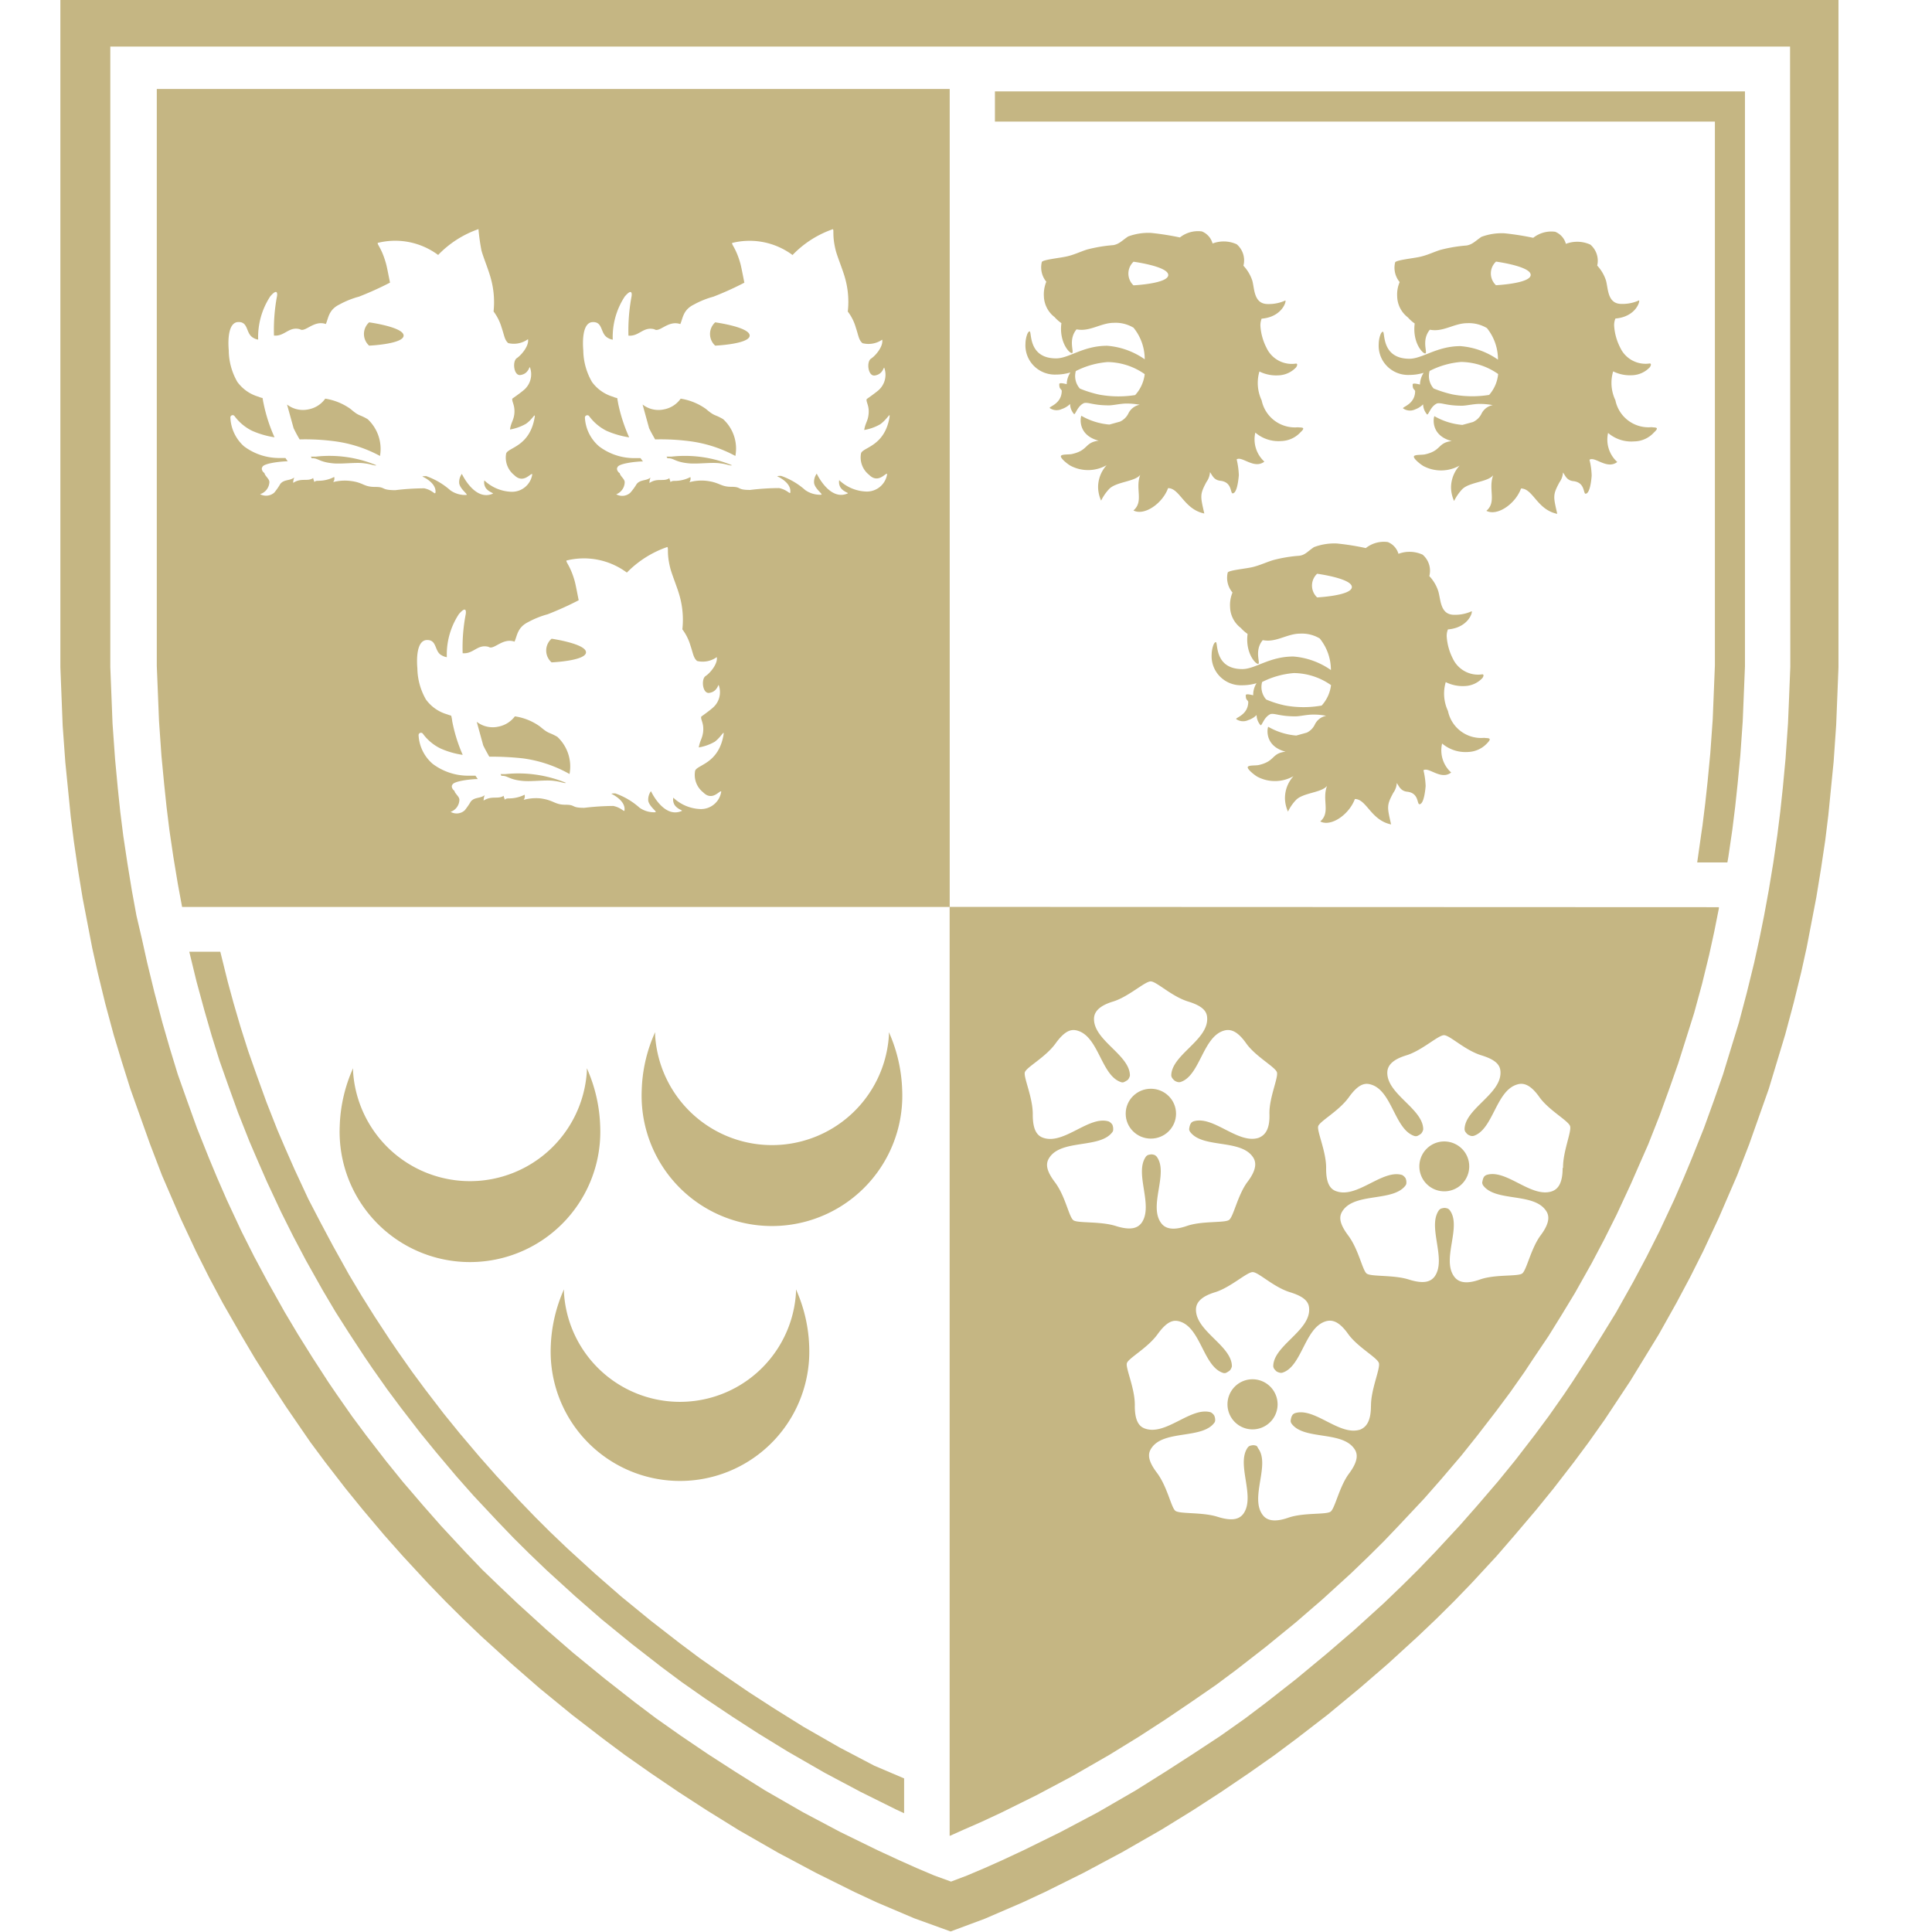 <svg xmlns="http://www.w3.org/2000/svg" xmlns:xlink="http://www.w3.org/1999/xlink" width="32" height="32" viewBox="0 0 32 32"><defs><clipPath id="a"><rect width="32" height="32" transform="translate(6270 -646)" fill="none"/></clipPath></defs><g transform="translate(-6270 646)" clip-path="url(#a)"><g transform="translate(5517.123 -826)"><path d="M101.74,0V11.052l.038.967.044.608.09.9.05.4.07.48.076.466.16.831.091.407.124.51.141.523.132.436.144.458.324.909.2.523.307.71.254.543.219.436.227.426.3.523.232.392.243.385.274.419.4.582.248.334.334.432.29.357.352.417.306.345.419.453.29.3.286.284.306.293.5.455.468.408.534.437.519.4.361.269.427.3.463.314.463.3.527.327.659.378.63.335.63.313.376.175.617.262.6.217.562-.209.626-.27.374-.174.63-.313.643-.343.659-.378.517-.319.463-.3.475-.322.415-.292.363-.271.519-.4.527-.436.471-.407.5-.457.315-.3.277-.275.29-.3.419-.453.3-.347.353-.416.29-.357.334-.432.248-.334.264-.373.422-.637.472-.771.293-.523.227-.426.219-.436.254-.543.307-.71.2-.517.324-.916.272-.9.14-.523.125-.509.09-.407.16-.832.078-.478.07-.468.051-.416.088-.887.042-.608.038-.954V0Zm28.653,11.044-.022.555-.016.381-.041.589-.045.48-.042.392-.049.392-.067.459-.076.459-.075.409-.079.392-.086.392-.121.493-.132.5-.132.429-.132.432-.15.429-.166.459-.2.5-.132.317-.162.372-.245.523-.211.419-.219.412-.286.51-.229.373-.227.364-.264.408-.142.211-.249.355-.237.319-.323.419-.28.344-.343.4-.294.334-.406.438-.279.29-.264.262-.312.3-.487.442-.456.392-.508.421-.5.392-.347.262-.406.287-.456.3-.448.289-.5.314-.629.364-.618.327-.61.3-.353.165-.294.131-.29.123-.264.1-.276-.1-.29-.123-.293-.131-.359-.166-.614-.3-.617-.327-.633-.364-.5-.314-.448-.289-.456-.309-.407-.287-.347-.262-.5-.392-.517-.423-.452-.392-.479-.436-.3-.285-.272-.262-.278-.29-.407-.438-.294-.334-.343-.4-.278-.344-.324-.419-.237-.319-.248-.355-.144-.211-.264-.408-.237-.379-.223-.374-.286-.51-.218-.407-.211-.419-.244-.523-.162-.372-.132-.317-.2-.5-.165-.459-.152-.429-.132-.432-.124-.429-.132-.5-.12-.493-.087-.392L103,15.165l-.075-.409-.075-.459-.069-.459-.049-.392-.041-.392-.045-.48-.042-.589-.015-.381-.022-.555V.771h27.822Z" transform="translate(652.137 180)" fill="#c5b683"/><g transform="translate(763.506 197.096)"><path d="M174.992,130.68v.055a1.94,1.94,0,0,0,3.872,0v-.055a2.542,2.542,0,0,1,.22.959,2.159,2.159,0,1,1-4.314,0A2.5,2.5,0,0,1,174.992,130.68Z" transform="translate(-174.77 -130.68)" fill="#c5b683"/></g><g transform="translate(758.505 197.693)"><path d="M137.06,135.24v.055a1.94,1.94,0,0,0,3.872,0v-.055a2.544,2.544,0,0,1,.221.959,2.159,2.159,0,1,1-4.314,0A2.525,2.525,0,0,1,137.06,135.24Z" transform="translate(-136.84 -135.24)" fill="#c5b683"/></g><g transform="translate(761.999 201.356)"><path d="M163.559,163.24v.054a1.925,1.925,0,0,0,3.843,0v-.054a2.5,2.5,0,0,1,.219.951,2.142,2.142,0,1,1-4.281,0A2.527,2.527,0,0,1,163.559,163.24Z" transform="translate(-163.34 -163.24)" fill="#c5b683"/></g><path d="M227.485,32.5a.562.562,0,0,1-.6-.446.675.675,0,0,1-.037-.478h0a.621.621,0,0,0,.315.064.421.421,0,0,0,.291-.131c.017-.022.033-.063,0-.064a.461.461,0,0,1-.489-.262.922.922,0,0,1-.1-.352.3.3,0,0,1,.02-.131h.011c.328-.033.4-.285.382-.3a.665.665,0,0,1-.29.059c-.233,0-.22-.246-.257-.385a.664.664,0,0,0-.148-.25.35.35,0,0,0-.111-.355.52.52,0,0,0-.4-.013.3.3,0,0,0-.177-.2.482.482,0,0,0-.364.1,4.542,4.542,0,0,0-.477-.075.96.96,0,0,0-.381.059c-.107.072-.145.124-.244.143a2.465,2.465,0,0,0-.432.072c-.1.03-.208.084-.33.113s-.4.054-.423.094a.375.375,0,0,0,.074.327h0a.557.557,0,0,0-.04.243.453.453,0,0,0,.177.343.612.612,0,0,0,.113.1c-.042.322.142.513.178.495s-.069-.221.073-.392a.447.447,0,0,0,.083.008c.183,0,.347-.116.535-.116a.577.577,0,0,1,.326.081.828.828,0,0,1,.185.523,1.252,1.252,0,0,0-.622-.224c-.4,0-.63.209-.845.209-.471,0-.4-.447-.439-.447s-.069.131-.069.2a.482.482,0,0,0,.138.37.49.49,0,0,0,.37.145.827.827,0,0,0,.236-.035.375.375,0,0,0-.061.194c-.074-.018-.123-.024-.123,0,0,.082.025.071.041.107,0,.22-.212.262-.2.288a.2.2,0,0,0,.2.017.354.354,0,0,0,.138-.084.26.26,0,0,0,.067.169c.026,0,.057-.139.165-.184.074-.017.149.038.411.038.07,0,.179-.027.278-.03a1.17,1.17,0,0,1,.232.02.263.263,0,0,0-.19.149.289.289,0,0,1-.138.131l-.174.048a1.112,1.112,0,0,1-.464-.145c-.013.014-.074.318.287.412-.237.029-.167.16-.443.221-.054.012-.171,0-.183.033s.095.123.157.16a.623.623,0,0,0,.6-.008.543.543,0,0,0-.141.37.566.566,0,0,0,.05.217.785.785,0,0,1,.132-.192c.116-.122.427-.12.516-.235-.088.234.062.44-.113.59.182.094.483-.118.574-.37.194,0,.264.352.6.42-.066-.289-.076-.313.036-.523a.3.3,0,0,0,.058-.162c.034.042.059.131.171.143.19.02.165.191.2.208.075.01.1-.217.107-.3a1.312,1.312,0,0,0-.036-.262c.088-.061.289.169.459.037a.5.5,0,0,1-.15-.481.588.588,0,0,0,.432.14.45.45,0,0,0,.318-.147C227.631,32.488,227.531,32.509,227.485,32.5Zm-2.692-.534a1.766,1.766,0,0,1-.6-.007,1.892,1.892,0,0,1-.319-.1.312.312,0,0,1-.067-.29,1.391,1.391,0,0,1,.527-.149,1.088,1.088,0,0,1,.614.2A.621.621,0,0,1,224.792,31.964Zm-.03-1.816a.268.268,0,0,1,0-.392s.575.077.575.22-.575.171-.575.171Z" transform="translate(546.889 154.577)" fill="#c5b683"/><path d="M271.916,32.55a.559.559,0,0,1-.6-.446.666.666,0,0,1-.037-.478h0a.625.625,0,0,0,.315.064.421.421,0,0,0,.291-.131c.017-.022.033-.063,0-.064a.462.462,0,0,1-.489-.262.921.921,0,0,1-.1-.352.279.279,0,0,1,.021-.131h.009c.33-.033.4-.285.382-.3a.665.665,0,0,1-.29.059c-.233,0-.22-.246-.257-.385a.662.662,0,0,0-.146-.25.353.353,0,0,0-.113-.347.523.523,0,0,0-.406-.013.3.3,0,0,0-.177-.2.482.482,0,0,0-.364.1,4.544,4.544,0,0,0-.477-.075.964.964,0,0,0-.381.059c-.105.072-.145.124-.244.143a2.465,2.465,0,0,0-.432.072c-.1.03-.208.084-.33.113s-.4.054-.423.094a.372.372,0,0,0,.075.327h0a.52.52,0,0,0-.041.243.45.45,0,0,0,.178.343.6.6,0,0,0,.112.1c-.042.322.142.513.178.495s-.069-.221.073-.392a.45.45,0,0,0,.084.008c.182,0,.345-.116.534-.116a.582.582,0,0,1,.327.081.827.827,0,0,1,.183.523,1.252,1.252,0,0,0-.622-.224c-.389,0-.63.209-.844.209-.472,0-.4-.447-.44-.447s-.069.131-.069.2a.482.482,0,0,0,.138.37.49.49,0,0,0,.37.145.819.819,0,0,0,.236-.035.375.375,0,0,0-.061.194c-.074-.018-.121-.024-.121,0,0,.082.024.071.041.107,0,.22-.214.262-.2.288a.2.2,0,0,0,.2.017.355.355,0,0,0,.132-.084.268.268,0,0,0,.067.169c.028,0,.058-.139.165-.184.075-.017.149.038.411.038.07,0,.179-.027.278-.03a1.17,1.17,0,0,1,.232.02.263.263,0,0,0-.189.149.294.294,0,0,1-.138.131l-.175.048a1.112,1.112,0,0,1-.464-.145c-.013.014-.074.318.287.412-.237.029-.167.16-.443.221-.053.012-.171,0-.183.033s.095.123.157.16a.625.625,0,0,0,.6-.008.542.542,0,0,0-.142.37.567.567,0,0,0,.05.217.823.823,0,0,1,.132-.192c.116-.122.427-.12.516-.235-.087.234.062.44-.113.59.183.094.483-.118.574-.37.2,0,.264.352.6.42-.066-.289-.076-.313.037-.523a.313.313,0,0,0,.058-.162c.034.042.058.131.17.143.19.02.165.191.2.208.074.01.1-.217.105-.3a1.219,1.219,0,0,0-.036-.262c.09-.061.289.169.46.037a.5.5,0,0,1-.152-.481.591.591,0,0,0,.432.14.45.45,0,0,0,.328-.148C272.062,32.54,271.964,32.561,271.916,32.55Zm-2.692-.534a1.766,1.766,0,0,1-.6-.007,1.936,1.936,0,0,1-.319-.1.311.311,0,0,1-.066-.29,1.385,1.385,0,0,1,.521-.149,1.088,1.088,0,0,1,.614.2A.611.611,0,0,1,269.224,32.017Zm.115-1.816a.267.267,0,0,1,0-.392s.574.077.574.22-.574.171-.574.171Z" transform="translate(508.317 154.525)" fill="#c5b683"/><path d="M250.886,71.811a.56.56,0,0,1-.6-.445.675.675,0,0,1-.037-.478h0a.629.629,0,0,0,.315.065.417.417,0,0,0,.291-.131c.017-.021.033-.063,0-.063a.462.462,0,0,1-.489-.262.934.934,0,0,1-.1-.352.275.275,0,0,1,.02-.131h.011c.328-.033.4-.285.382-.3a.665.665,0,0,1-.29.059c-.233,0-.22-.246-.264-.392a.652.652,0,0,0-.148-.249.35.35,0,0,0-.111-.355.52.52,0,0,0-.4-.014.3.3,0,0,0-.177-.195.482.482,0,0,0-.364.1,4.25,4.25,0,0,0-.477-.076.955.955,0,0,0-.381.06c-.107.071-.145.131-.244.143a2.347,2.347,0,0,0-.432.072c-.1.03-.21.082-.33.113s-.4.052-.423.093a.377.377,0,0,0,.079.331h0a.54.54,0,0,0-.04.242.449.449,0,0,0,.177.344.665.665,0,0,0,.113.1c-.042.322.142.512.178.495s-.07-.221.073-.392a.594.594,0,0,0,.083.008c.183,0,.347-.116.535-.116a.576.576,0,0,1,.326.08.832.832,0,0,1,.185.523,1.252,1.252,0,0,0-.622-.224c-.4,0-.63.208-.845.208-.471,0-.4-.446-.439-.446s-.069.131-.069.2a.48.48,0,0,0,.137.369.489.489,0,0,0,.369.145.83.83,0,0,0,.237-.034.359.359,0,0,0-.055.2c-.075-.018-.123-.024-.123,0,0,.082.025.069.041.107,0,.218-.212.262-.2.287a.2.2,0,0,0,.2.017.336.336,0,0,0,.138-.084.261.261,0,0,0,.067.17c.026,0,.057-.139.165-.186.074-.016.149.038.411.038.07,0,.179-.027.278-.029a1.063,1.063,0,0,1,.232.02.263.263,0,0,0-.19.148.285.285,0,0,1-.132.131l-.174.048a1.112,1.112,0,0,1-.464-.145c-.013.013-.074.318.287.412-.237.027-.167.158-.443.221-.054.012-.171,0-.183.033s.095.122.157.16a.623.623,0,0,0,.6-.008.541.541,0,0,0-.141.37.57.57,0,0,0,.05.217.735.735,0,0,1,.132-.192c.116-.122.427-.12.515-.235-.088.234.062.44-.113.59.182.094.481-.118.574-.372.194,0,.264.352.6.421-.066-.29-.076-.314.036-.523a.307.307,0,0,0,.058-.162c.034.042.059.131.171.143.19.02.163.19.2.207.075.01.1-.217.107-.3a1.323,1.323,0,0,0-.036-.262c.088-.06.289.17.459.037a.493.493,0,0,1-.15-.48.6.6,0,0,0,.432.14.45.45,0,0,0,.316-.147C251.032,71.8,250.937,71.821,250.886,71.811Zm-2.692-.535a1.7,1.7,0,0,1-.6,0,1.676,1.676,0,0,1-.319-.1.311.311,0,0,1-.067-.29,1.415,1.415,0,0,1,.527-.148,1.088,1.088,0,0,1,.614.2A.612.612,0,0,1,248.194,71.276Zm-.075-1.791a.268.268,0,0,1,0-.392s.575.077.575.22S248.119,69.485,248.119,69.485Z" transform="translate(526.574 120.41)" fill="#c5b683"/><path d="M162.862,80.86a.26.26,0,0,0,0,.392s.57-.025.57-.167S162.862,80.86,162.862,80.86Z" transform="translate(599.151 109.719)" fill="#c5b683"/><path d="M157.124,97.989h-.084a.169.169,0,0,1,.013.029h.013c.1,0,.115.065.349.085.152.013.38-.022.517,0,.113.013.162.044.192.031A2.081,2.081,0,0,0,157.124,97.989Z" transform="translate(604.128 94.832)" fill="#c5b683"/><path d="M155.384,91.029c-.149-.086-.132-.039-.285-.169a.945.945,0,0,0-.418-.17.449.449,0,0,1-.276.171.43.43,0,0,1-.356-.081l.108.392c.034.069.069.131.1.186a4.823,4.823,0,0,1,.55.027,2.146,2.146,0,0,1,.779.26A.671.671,0,0,0,155.384,91.029Z" transform="translate(606.724 101.175)" fill="#c5b683"/><path d="M139.966,40.81a.26.26,0,0,0,0,.386s.571-.026.571-.167S139.966,40.81,139.966,40.81Z" transform="translate(619.025 144.529)" fill="#c5b683"/><path d="M133.294,57.795h-.084a.131.131,0,0,1,.013.027h.013c.1,0,.115.064.349.085.152.013.38-.022.516,0,.113.013.163.044.194.031A2.024,2.024,0,0,0,133.294,57.795Z" transform="translate(624.816 129.768)" fill="#c5b683"/><path d="M131.546,50.81c-.149-.088-.132-.039-.285-.17a.977.977,0,0,0-.418-.17.438.438,0,0,1-.276.177.43.43,0,0,1-.357-.08l.109.392c.034.071.067.131.1.186a3.661,3.661,0,0,1,.55.027,2.17,2.17,0,0,1,.781.247A.675.675,0,0,0,131.546,50.81Z" transform="translate(627.421 136.133)" fill="#c5b683"/><path d="M183.436,40.81a.26.26,0,0,0,0,.386s.571-.026.571-.167S183.436,40.81,183.436,40.81Z" transform="translate(581.287 144.529)" fill="#c5b683"/><path d="M176.206,50.81c-.149-.088-.132-.039-.286-.17a.977.977,0,0,0-.418-.17.434.434,0,0,1-.274.177.427.427,0,0,1-.357-.08l.108.392c.034.071.069.131.1.186a3.669,3.669,0,0,1,.55.027,2.172,2.172,0,0,1,.779.247A.661.661,0,0,0,176.206,50.81Z" transform="translate(588.649 136.133)" fill="#c5b683"/><path d="M113.85,11.27v9.557l.022.542.015.372.04.572.045.47.04.381.047.382.066.447.074.447.07.378h12.714V11.27Zm3.617,6.591c-.2,0-.189-.075-.419-.1a.763.763,0,0,0-.277.02.094.094,0,0,0,.017-.085.565.565,0,0,1-.252.063c-.028,0-.061,0-.078.022,0-.026-.017-.041-.017-.068-.057.043-.132.026-.2.034a.276.276,0,0,0-.132.047.26.26,0,0,1,.018-.09c-.07.058-.169.029-.231.107a1.058,1.058,0,0,1-.1.144.207.207,0,0,1-.235.026.22.22,0,0,0,.154-.2c0-.055-.074-.1-.082-.15-.03-.017-.059-.069-.034-.1.018-.058.274-.09.4-.094h.02c-.009-.012-.022-.03-.038-.055h-.108a.967.967,0,0,1-.579-.194.676.676,0,0,1-.225-.474.038.038,0,0,1,.024-.039.038.038,0,0,1,.044.012.8.8,0,0,0,.293.245,1.466,1.466,0,0,0,.37.107,2.633,2.633,0,0,1-.181-.559c-.007-.03-.012-.06-.017-.092a.247.247,0,0,1-.067-.021.659.659,0,0,1-.351-.246,1.057,1.057,0,0,1-.142-.523c-.012-.131-.02-.462.156-.468s.121.192.251.262a.215.215,0,0,0,.08.029,1.232,1.232,0,0,1,.2-.716c.129-.15.12-.031.109.013a3,3,0,0,0-.047.636h0c.178.016.244-.153.426-.106l.02.009c.087.027.227-.16.413-.094.044-.1.045-.235.224-.323a1.472,1.472,0,0,1,.326-.131,5.354,5.354,0,0,0,.513-.232c-.026-.123-.05-.262-.071-.331-.07-.243-.144-.3-.132-.327a1.193,1.193,0,0,1,1,.2,1.7,1.7,0,0,1,.668-.428,3.435,3.435,0,0,0,.049.351c.025.1.117.322.152.453a1.47,1.47,0,0,1,.049.56.825.825,0,0,1,.132.262c.05.148.049.207.111.262a.4.4,0,0,0,.327-.065c.021.107-.107.262-.185.314s-.051.3.063.279c.144-.022.144-.167.157-.12a.34.34,0,0,1-.1.366c-.058.051-.194.145-.194.145-.013.051.05.11.032.262-.015.107-.053.131-.071.25a.8.8,0,0,0,.264-.094c.111-.076.158-.194.145-.11-.08.485-.435.5-.472.6a.369.369,0,0,0,.132.358c.157.158.28-.047.3-.012a.339.339,0,0,1-.356.289.684.684,0,0,1-.438-.188.169.169,0,0,0,.028.131c.053.067.132.078.112.089-.3.131-.512-.328-.512-.328a.228.228,0,0,0-.044.157c.017.1.157.187.117.192a.42.42,0,0,1-.264-.077,1.206,1.206,0,0,0-.4-.235c-.073,0-.061.008-.061.008s.232.1.215.262c-.008.048-.045-.039-.187-.068a4.089,4.089,0,0,0-.48.031C117.551,17.913,117.65,17.861,117.467,17.861Zm5.771,4.1c-.08.484-.435.5-.471.6a.367.367,0,0,0,.132.358c.157.16.28-.047.3-.012a.339.339,0,0,1-.356.289.688.688,0,0,1-.438-.188.166.166,0,0,0,.029.131c.053.067.132.078.111.089-.3.131-.51-.328-.51-.328a.238.238,0,0,0-.045.158c.017.1.157.186.117.191a.412.412,0,0,1-.264-.077,1.182,1.182,0,0,0-.4-.235c-.074,0-.061.008-.061.008s.232.106.215.268c0,.048-.044-.039-.187-.068a4.392,4.392,0,0,0-.48.031c-.228,0-.132-.051-.312-.051s-.189-.076-.419-.106a.78.78,0,0,0-.273.025.1.1,0,0,0,.016-.085.572.572,0,0,1-.252.061c-.028,0-.061,0-.078.024,0-.027-.016-.042-.017-.068-.055.042-.132.026-.2.034a.3.3,0,0,0-.132.046.269.269,0,0,1,.018-.09c-.07.058-.169.029-.231.107a1.163,1.163,0,0,1-.1.145.2.2,0,0,1-.233.025.217.217,0,0,0,.145-.2c0-.055-.074-.1-.082-.149-.03-.018-.059-.071-.034-.1.02-.058.274-.09.4-.094h.02l-.038-.056H119a.978.978,0,0,1-.579-.195.671.671,0,0,1-.235-.476.039.039,0,0,1,.026-.038.04.04,0,0,1,.044.012.79.79,0,0,0,.291.245,1.379,1.379,0,0,0,.37.107,2.584,2.584,0,0,1-.174-.559.544.544,0,0,0-.017-.09c-.021-.007-.044-.013-.066-.022a.659.659,0,0,1-.352-.246,1.065,1.065,0,0,1-.142-.515c-.012-.131-.02-.463.156-.47s.121.194.25.255a.228.228,0,0,0,.082.029,1.218,1.218,0,0,1,.2-.714c.129-.15.12-.033.111.012a2.9,2.9,0,0,0-.049.636h0c.178.017.244-.153.426-.106l.02.009c.088.027.227-.16.413-.094.044-.094.045-.234.224-.323a1.5,1.5,0,0,1,.326-.131,5.352,5.352,0,0,0,.513-.232c-.025-.122-.05-.262-.07-.331-.071-.242-.145-.3-.132-.327a1.193,1.193,0,0,1,1,.2,1.715,1.715,0,0,1,.67-.424c.024.02-.013.106.049.351.025.1.117.323.153.454a1.456,1.456,0,0,1,.047.559.824.824,0,0,1,.132.262c.05.149.05.207.112.262a.4.4,0,0,0,.326-.064c.021.106-.107.262-.185.313s-.051.3.063.279c.144-.022.145-.167.157-.12a.34.34,0,0,1-.1.366c-.058.052-.192.147-.192.147-.015.051.05.109.03.262-.015.107-.051.131-.071.249a.8.8,0,0,0,.264-.094C123.2,22,123.251,21.88,123.237,21.962Zm2.749-5.259c-.08.485-.435.5-.472.6a.366.366,0,0,0,.132.358c.157.158.28-.047.3-.012a.34.34,0,0,1-.356.289.684.684,0,0,1-.438-.188.169.169,0,0,0,.028.131c.053.067.132.078.112.089-.3.131-.512-.328-.512-.328a.228.228,0,0,0-.044.157c.017.1.156.187.117.192a.423.423,0,0,1-.264-.077,1.191,1.191,0,0,0-.4-.235c-.073,0-.062.008-.062.008s.233.1.215.262c0,.048-.044-.039-.186-.068a4.073,4.073,0,0,0-.48.031c-.228,0-.132-.052-.312-.052s-.19-.075-.421-.1a.754.754,0,0,0-.273.024.1.1,0,0,0,.017-.085.565.565,0,0,1-.252.063c-.029,0-.062,0-.078.022,0-.026-.017-.041-.017-.068-.057.043-.132.026-.206.034a.265.265,0,0,0-.125.047.26.26,0,0,1,.017-.09c-.069.058-.167.029-.229.107a.965.965,0,0,1-.105.144.2.2,0,0,1-.233.026.22.22,0,0,0,.14-.2c0-.055-.075-.1-.082-.15-.032-.017-.061-.069-.036-.1.02-.058.276-.09.4-.094h.02l-.04-.055h-.108a.963.963,0,0,1-.577-.194.672.672,0,0,1-.236-.476.039.039,0,0,1,.026-.038.04.04,0,0,1,.044.012.8.8,0,0,0,.291.245,1.491,1.491,0,0,0,.372.107,2.708,2.708,0,0,1-.182-.559l-.016-.092a.234.234,0,0,1-.067-.021.659.659,0,0,1-.351-.246,1.069,1.069,0,0,1-.144-.523c-.011-.131-.02-.462.156-.468s.121.192.252.262a.215.215,0,0,0,.08.029,1.222,1.222,0,0,1,.2-.716c.129-.15.119-.031.109.013a3.073,3.073,0,0,0-.049.636h0c.177.016.243-.153.426-.106l.02.009c.087.027.225-.16.413-.094.044-.1.045-.235.224-.323a1.457,1.457,0,0,1,.324-.131,5.078,5.078,0,0,0,.513-.232c-.025-.123-.05-.262-.07-.331-.071-.243-.144-.3-.132-.327a1.193,1.193,0,0,1,1,.2,1.694,1.694,0,0,1,.668-.428c.022.018-.014.106.047.351.025.1.117.322.153.453a1.438,1.438,0,0,1,.047.56.8.8,0,0,1,.132.262c.049.148.049.207.111.262a.4.4,0,0,0,.327-.058c.021.107-.105.262-.185.314s-.05.3.065.279c.144-.022.144-.167.157-.12a.342.342,0,0,1-.1.366c-.059.051-.194.145-.194.145-.015.051.05.11.03.262-.013.107-.051.131-.071.25a.8.8,0,0,0,.264-.094C125.952,16.737,126,16.619,125.986,16.7Z" transform="translate(641.624 170.204)" fill="#c5b683"/><path d="M177.964,57.795h-.084a.093.093,0,0,1,.015.027h.013c.1,0,.113.064.349.085.15.013.378-.022.516,0,.113.013.162.044.192.031A2.034,2.034,0,0,0,177.964,57.795Z" transform="translate(586.036 129.768)" fill="#c5b683"/><path d="M129.327,133.989l-.572-.3-.6-.344-.481-.3-.427-.276-.439-.3-.376-.264-.327-.245-.479-.372-.489-.4-.43-.375-.46-.42-.286-.273-.25-.249-.261-.271-.384-.415-.28-.317-.326-.385-.262-.323-.307-.4-.216-.292-.24-.341-.132-.194-.253-.386-.212-.338-.21-.352-.27-.485-.206-.387-.2-.385-.229-.493-.157-.357-.125-.292-.182-.463-.16-.442-.141-.4-.127-.4-.117-.4-.094-.345-.124-.5h-.514l.12.493.132.485.12.415.129.412.145.411.162.449.189.478.129.3.158.362.236.505.2.4.211.4.278.495.212.358.222.349.257.392.136.2.243.345.228.306.314.407.269.33.332.394.283.32.4.427.268.279.256.254.291.279.472.43.438.382.5.408.49.381.334.249.388.272.448.3.435.281.489.3.612.352.593.315.592.294.129.06V134.2Z" transform="translate(638.03 75.256)" fill="#c5b683"/><path d="M219.131,11.57v.5h11.925v9.009l-.036.892-.04.561-.044.461-.04.369-.046.372-.016.107-.071.5h.5l.016-.092.066-.451.047-.379.04-.375.045-.471.04-.569.037-.909V11.57Z" transform="translate(550.225 169.944)" fill="#c5b683"/><ellipse cx="0.417" cy="0.413" rx="0.417" ry="0.413" transform="translate(771.522 198.033)" fill="#c5b683"/><path d="M272.825,144.51a.413.413,0,1,0,.418.413.41.41,0,0,0-.122-.293A.417.417,0,0,0,272.825,144.51Z" transform="translate(503.969 54.396)" fill="#c5b683"/><path d="M248.728,174.62a.415.415,0,1,0,.418.415.416.416,0,0,0-.418-.415Z" transform="translate(524.892 28.225)" fill="#c5b683"/><path d="M213.45,114.785V130.17h.007l.223-.1.281-.123.34-.158.592-.293.592-.315.61-.351.488-.3.434-.281.443-.3.4-.276.332-.247.49-.381.5-.408.442-.382.472-.43.286-.275.264-.262.264-.277.4-.426.283-.322.334-.392.264-.331.314-.407.228-.306.24-.341.132-.2.264-.392.219-.353.219-.361.277-.493.211-.4.2-.4.236-.508.158-.361.132-.3.189-.479.162-.447.145-.413.132-.417.132-.419.132-.484.117-.479.083-.378.078-.392v-.02Zm2.05,5.19c-.074-.052-.132-.4-.307-.631s-.141-.336-.082-.419c.212-.292.836-.137,1.036-.412a.069.069,0,0,0,.012-.042.185.185,0,0,0-.014-.079.164.164,0,0,0-.057-.052c-.324-.106-.736.382-1.08.272-.1-.03-.183-.118-.181-.392s-.153-.608-.132-.693.341-.247.51-.481.277-.239.373-.208c.345.111.386.746.713.85a.062.062,0,0,0,.044,0,.314.314,0,0,0,.069-.041.172.172,0,0,0,.032-.067c0-.343-.595-.578-.595-.938,0-.1.059-.211.315-.289s.527-.334.624-.334.345.249.622.334.314.187.314.289c0,.36-.595.6-.595.938a.1.1,0,0,0,.016.041.228.228,0,0,0,.038.041.157.157,0,0,0,.053.024.089.089,0,0,0,.044,0c.324-.1.368-.742.716-.85.1-.031.218-.012.373.208s.484.392.51.481-.132.426-.124.693-.083.353-.179.392c-.344.11-.754-.378-1.081-.272a.1.1,0,0,0-.036.024s-.008.012-.017.029a.3.3,0,0,0-.017.076.079.079,0,0,0,.014.041c.2.279.824.12,1.036.412.062.082.079.205-.083.419s-.232.578-.306.631-.447.012-.7.1-.368.031-.426-.05c-.212-.289.132-.829-.074-1.1a.132.132,0,0,0-.03-.024.158.158,0,0,0-.058-.012.265.265,0,0,0-.059.012.132.132,0,0,0-.029.024c-.2.275.132.812-.074,1.1-.062.081-.171.131-.427.05S215.566,120.027,215.5,119.975Zm4.928,3.076c0,.262-.083.353-.179.392-.345.111-.754-.377-1.081-.272a.12.12,0,0,0-.036.024s-.008.012-.017.029a.3.3,0,0,0-.017.076.088.088,0,0,0,.014.042c.2.277.824.119,1.036.412.062.081.079.2-.083.417s-.232.578-.306.631-.447.012-.7.1-.368.033-.427-.05c-.211-.289.132-.829-.073-1.1a.131.131,0,0,0-.024-.039.157.157,0,0,0-.058-.012.265.265,0,0,0-.059.012.1.1,0,0,0-.029.024c-.2.275.132.812-.074,1.1-.062.082-.171.131-.427.05s-.63-.043-.7-.1-.132-.4-.306-.631-.141-.336-.082-.417c.211-.293.836-.137,1.036-.412a.072.072,0,0,0,.012-.038.179.179,0,0,0-.016-.08.161.161,0,0,0-.055-.052c-.324-.1-.736.383-1.081.272-.1-.03-.182-.118-.179-.392s-.153-.608-.132-.692.341-.249.51-.483.276-.239.373-.208c.344.111.386.746.712.85a.077.077,0,0,0,.045,0,.326.326,0,0,0,.067-.042.159.159,0,0,0,.033-.067c0-.341-.595-.578-.595-.938,0-.1.059-.211.315-.289s.527-.334.624-.334.344.249.621.334.315.187.315.289c0,.36-.595.6-.595.938a.1.1,0,0,0,.015.041.367.367,0,0,0,.038.042.184.184,0,0,0,.054.022.089.089,0,0,0,.044,0c.324-.1.368-.742.716-.85.1-.031.218-.01.373.208s.484.392.51.483S220.426,122.779,220.429,123.051Zm3.175-3.94c0,.262-.083.353-.181.386-.344.111-.753-.377-1.08-.272a.12.12,0,0,0-.036.024.163.163,0,0,0-.017.029.341.341,0,0,0-.018.076.1.1,0,0,0,.014.042c.2.277.825.119,1.036.412.062.081.08.2-.082.417s-.232.578-.306.632-.448.01-.7.1-.368.033-.427-.05c-.212-.289.132-.829-.074-1.1a.1.1,0,0,0-.029-.024.16.16,0,0,0-.059-.012.266.266,0,0,0-.058.012.132.132,0,0,0-.03.024c-.2.275.132.812-.073,1.1-.062.082-.171.131-.427.05s-.63-.043-.7-.1-.132-.4-.306-.632-.141-.336-.083-.417c.212-.293.837-.137,1.036-.412a.069.069,0,0,0,.012-.038.169.169,0,0,0-.014-.08.175.175,0,0,0-.055-.052c-.324-.1-.737.383-1.081.272-.1-.029-.182-.116-.179-.386s-.153-.608-.132-.692.341-.249.509-.483.277-.239.374-.207c.344.11.385.744.712.85a.088.088,0,0,0,.045,0,.29.29,0,0,0,.067-.041.163.163,0,0,0,.033-.068c0-.341-.595-.578-.595-.938,0-.1.058-.211.315-.289s.527-.334.624-.334.344.249.621.334.315.187.315.289c0,.36-.595.6-.595.938a.093.093,0,0,0,.014.041.262.262,0,0,0,.038.042.2.2,0,0,0,.053.024.117.117,0,0,0,.045,0c.324-.106.368-.743.716-.85.1-.033.218-.012.373.207s.483.392.509.483-.121.423-.117.688Z" transform="translate(555.156 80.236)" fill="#c5b683"/></g></g></svg>